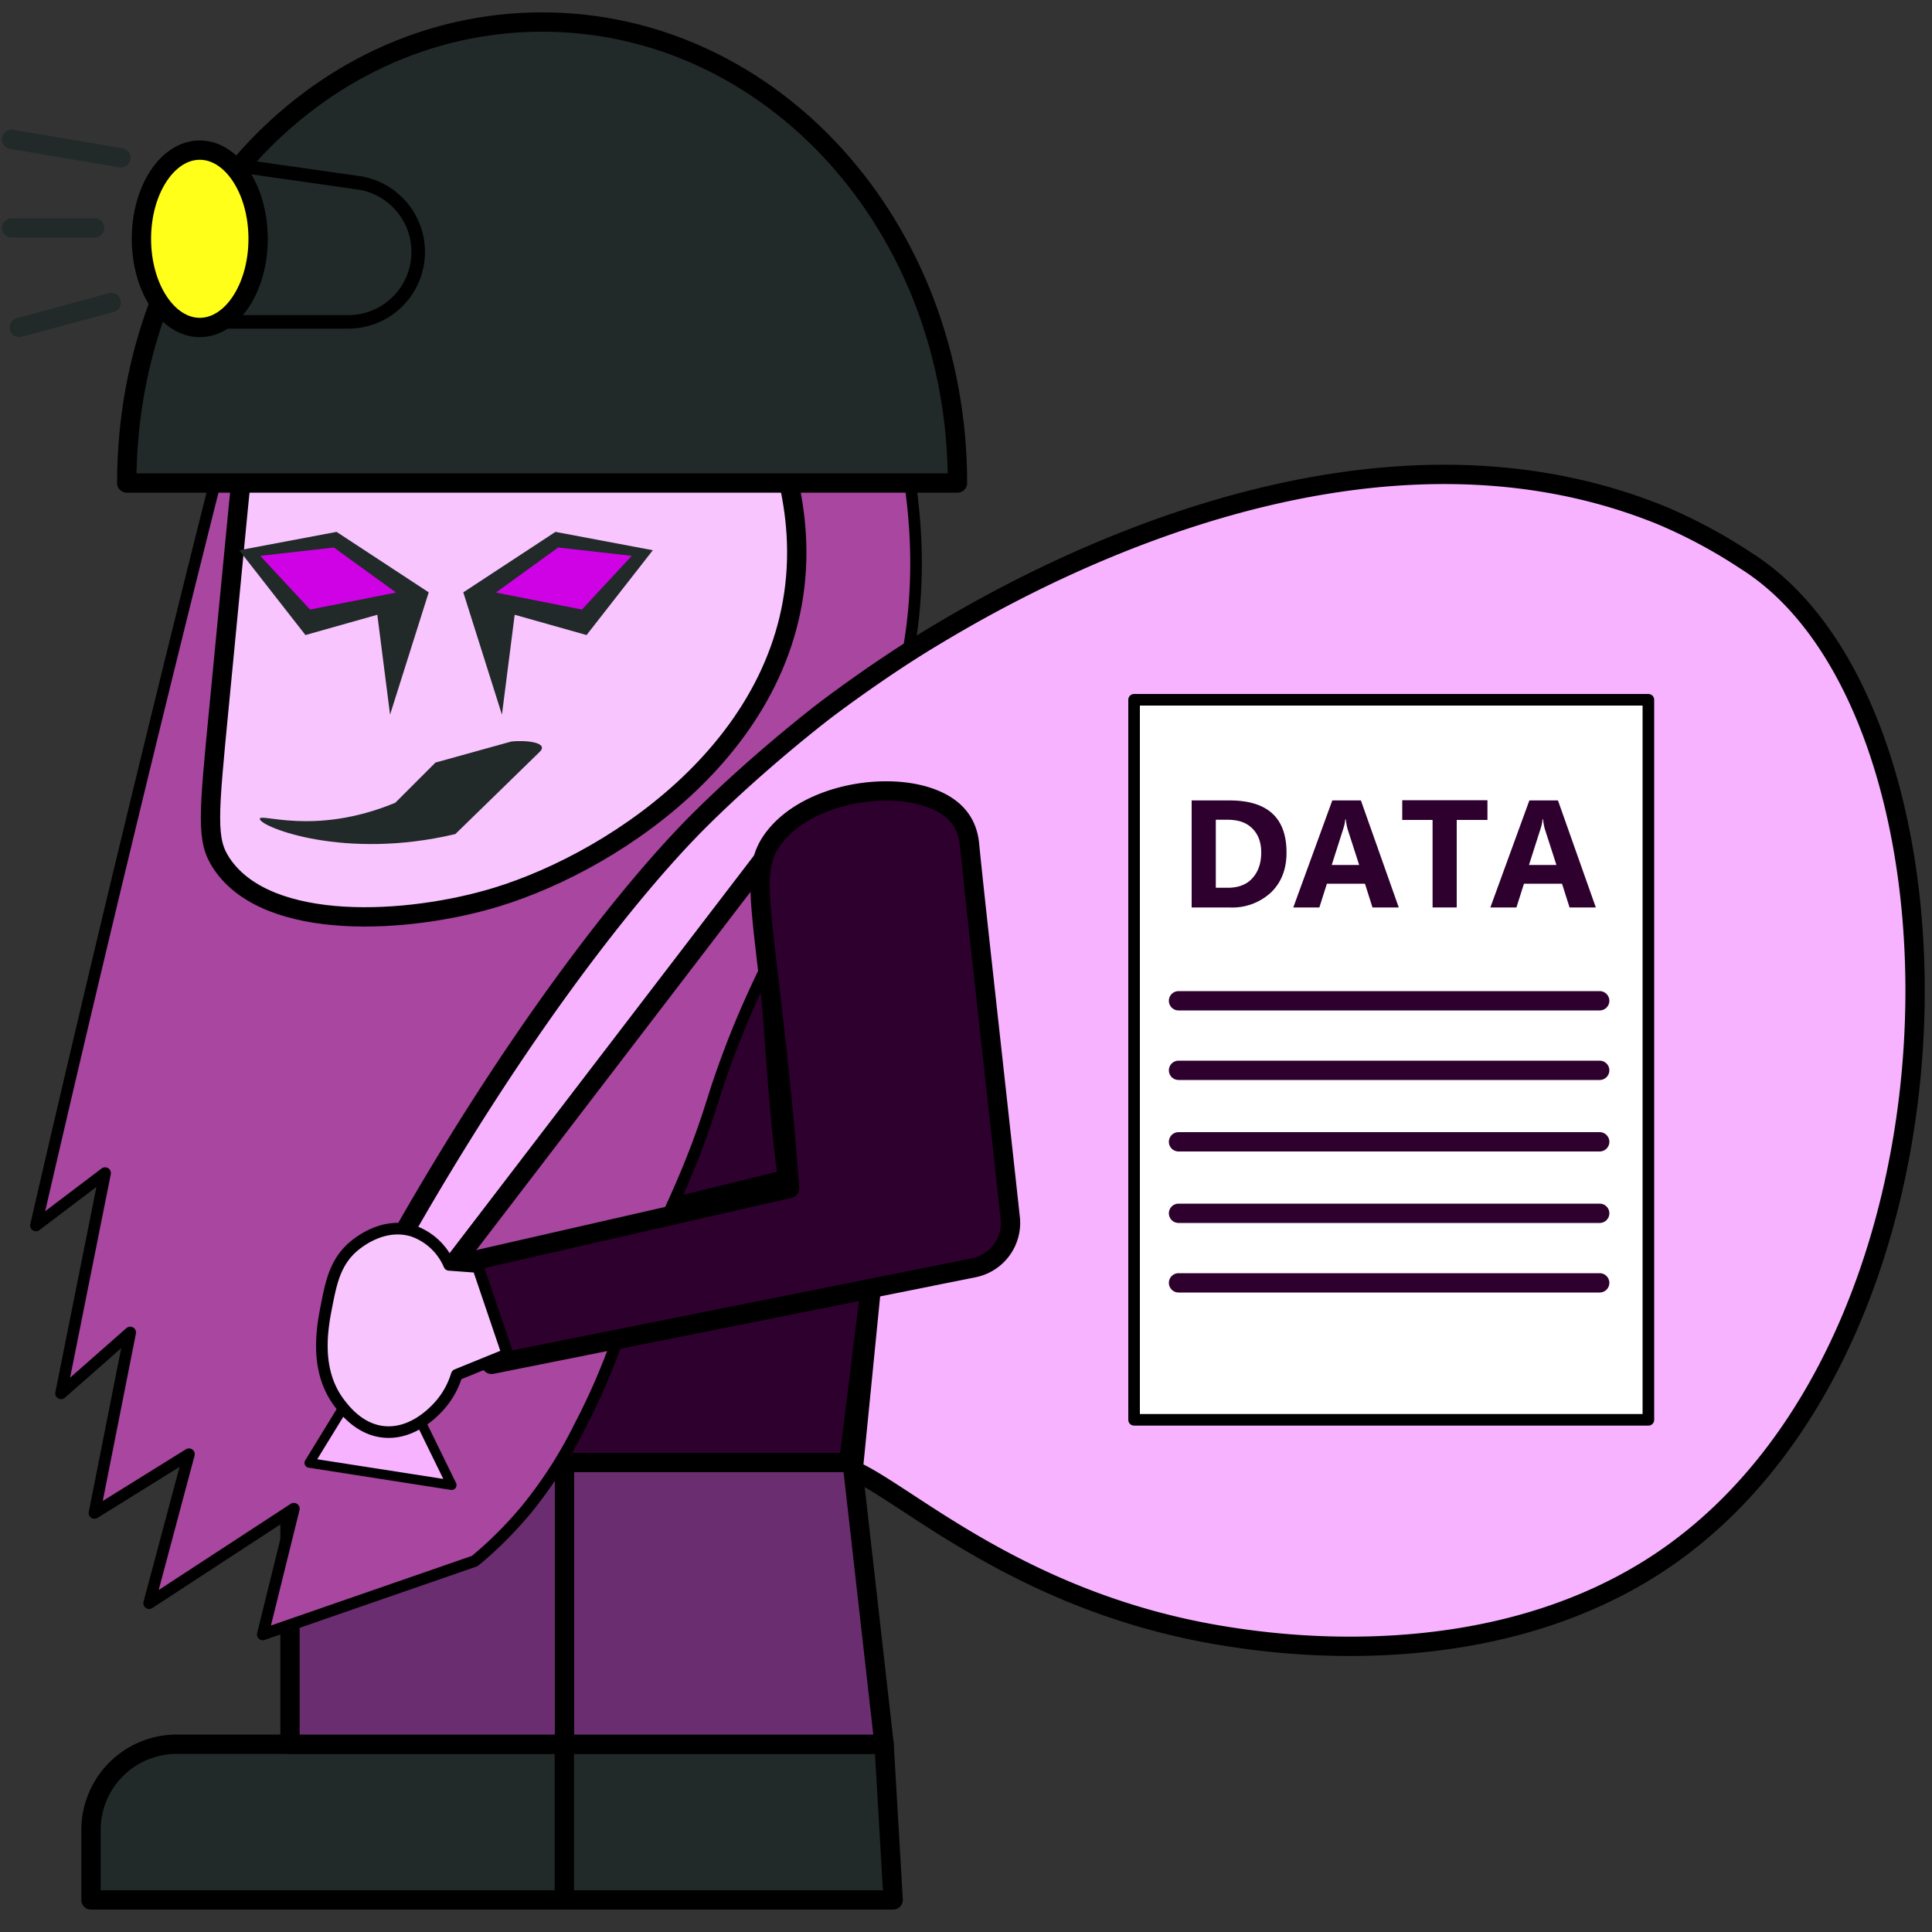 <svg version="1.1" id="_x33_" xmlns="http://www.w3.org/2000/svg" x="0" y="0" viewBox="0 0 1000 1000" xml:space="preserve"><rect x="0" y="0" width="1000" height="1000" fill="#333333" stroke="none"/><style>.st0,.st1,.st2,.st3,.st4,.st5{fill:#222929;stroke:#000;stroke-width:10;stroke-linecap:round;stroke-linejoin:round;stroke-miterlimit:10}.st1,.st2,.st3,.st4,.st5{fill:#6a2e70}.st2,.st3,.st4,.st5{fill:#2e002e}.st3,.st4,.st5{fill:#a846a0;stroke-width:6}.st4,.st5{fill:#f7b3ff;stroke-width:10}.st5{stroke-width:5}.st6{fill:#f8c5ff;stroke-width:6}.st10,.st6,.st7,.st8,.st9{stroke:#000;stroke-linecap:round;stroke-linejoin:round;stroke-miterlimit:10}.st7{stroke-width:10;fill:#f8c5ff}.st10,.st8,.st9{fill:#fff}.st10,.st9{fill:#222929;stroke-width:7}.st10{fill:#ffff19;stroke-width:10}.st11{fill:#222929}.st12{fill:#cf02e6}.st13,.st14{stroke-linecap:round;stroke-linejoin:round;stroke-miterlimit:10}.st13{fill:#fff;stroke:#000;stroke-width:6}.st14{stroke:#2e002e;stroke-width:10}.st14,.st15{fill:#2e002e}.st16{fill:none;stroke:#222929;stroke-width:10;stroke-linecap:round;stroke-linejoin:round;stroke-miterlimit:10}</style><path id="XMLID_9_" class="st0" d="M292.1 983.4h-245v-36.2a44.4 44.4 0 0144.4-44.4h200.7v80.6z"/><path id="XMLID_36_" class="st0" d="M457.6 902.8H292.1v80.6h170.2z"/><path id="XMLID_46_" class="st1" d="M457.6 902.8H292.1c-12.9-29.5 0-127.8 0-154.6h148l17.5 154.6z"/><path id="XMLID_35_" class="st1" d="M150.1 748.2h142.1v154.6H150.1z"/><g id="XMLID_82_"><path id="XMLID_55_" class="st2" d="M302.6 696.7l147.8-29.5-11.1 89.8H276.9z"/><path id="XMLID_87_" class="st2" d="M331.3 629.1l76.4-18.8c-6.6-45.7-7.6-104.2-14.2-149.9-18.8 51.9-43.3 116.7-62.2 168.7z"/></g><path id="XMLID_52_" class="st3" d="M136 846l109.7-38c7.2-5.9 17-14.9 27.1-27.1a226.5 226.5 0 0027.1-42.3 345 345 0 0020.6-47.8c15.9-45.5 26.2-61.6 38-91.6 7.1-18 10.4-29.9 13-37.6 33.1-98.8 81.9-139.2 97.8-219.8 4.2-21.4 7.9-54.2 1-96.7-42.9-5.2-81.6-9.7-115.1-13.6-68.3-7.8-89.2-9.9-117.3-9.8a666 666 0 00-89 6.5l11.9-31.5-36.9 3.3A19632.1 19632.1 0 0018.6 634.3l35.8-27.1-22.8 114 35.8-31.5-18.5 93.4 48.9-30.4-20.6 77.1 74.9-48.9L136 846z"/><path id="XMLID_88_" class="st4" d="M903.5 290.1a266.6 266.6 0 00-43.4-23.3C698 200.6 518.6 308.1 480.7 331c-27.4 16.6-53.7 36.7-53.7 36.7s-32.6 24.8-64.3 56.2c-37.9 37.6-98 114.8-159 223.5l25 14.7 170.7-223 14.7-15.7 67.7 8.6c-5.7 43.3-11.3 86.6-21.5 140.7L441.6 761c28 12.2 88.2 69.5 193.4 86 22.5 3.5 136.3 21.4 226.2-39.8 166.9-113.8 164.4-440.7 42.3-517.1z"/><path id="XMLID_48_" class="st2" d="M408.7 615.1l-168.4 38.5 12 44.7 2.1 7.9 249.6-50a23.7 23.7 0 0018.9-25.8c-10.3-94.4-18.2-164.2-21.1-193.5-.2-1.8-.8-8.3-5.5-14.1-17-21.2-74.9-17.1-96 11.2-11 14.8-7.1 29.7-.2 91.7 4.6 39.2 7.2 70.6 8.6 89.4z"/><path id="XMLID_51_" class="st5" d="M180.9 723.3l-20.8 33.9 73.7 11.5-18.2-37.2z"/><path id="XMLID_50_" class="st6" d="M236.4 711.6a42.6 42.6 0 01-9.3 16.4c-2.3 2.5-13.6 14.8-28.8 13.1-12.4-1.4-19.9-11.3-22.6-14.8-13.2-17.4-8.8-39.6-6.6-50.8 2.3-11.6 4.4-22.4 14.2-30.6 2-1.6 15.1-12.6 30.6-7.7a31.8 31.8 0 0118.6 17.5l14.9 1.1 15.3 45.1-26.3 10.7z"/><path id="XMLID_53_" class="st7" d="M412.3 280.3c3.7 100.8-92 164.7-155.2 184-45.4 13.9-118.3 18.4-142.3-17.2-8.2-12.2-7-23.6-1.2-83.4 11.3-116.5 10.9-115.9 12.3-120.2 16.3-50.4 67.8-127.6 140-128.7 76.4-1 143.4 84.1 146.4 165.5z"/><path id="XMLID_57_" class="st0" d="M280.6 11.4C161.9 11.4 65.7 117 65.6 250h430c-.1-133-96.3-238.6-215-238.6z"/><path id="XMLID_49_" class="st9" d="M186.2 94.7L98.6 82.2a1 1 0 00-1.2 1l-3.5 82.3c0 .6.5 1.1 1.1 1.1h86.1a36.2 36.2 0 005.1-71.9z"/><ellipse id="XMLID_56_" class="st10" cx="103.4" cy="123.6" rx="30.2" ry="45.9"/><g id="XMLID_86_"><path id="XMLID_85_" class="st11" d="M337.9 284.8l-50.4-9.5-47.7 31.3 20 63.3 6.6-51.7 37.2 10.5z"/><path id="XMLID_83_" class="st11" d="M123.8 284.8l50.4-9.5 47.7 31.3-20 63.3-6.6-51.7-37.2 10.5z"/><path id="XMLID_84_" class="st12" d="M327 287.7l-38.1-4.3-32.2 23.3 44.5 8.8z"/><path id="XMLID_58_" class="st12" d="M134.7 287.7l38.1-4.3 32.2 23.3-44.5 8.8z"/></g><path id="XMLID_47_" class="st11" d="M134.5 424c1 4.3 44.1 21.3 101.2 7.7l43.7-42.6c5-5-8.1-6.1-14.7-5.3l-39.3 10.9-20.8 20.8c-42.4 17.6-71 4.7-70.1 8.5z"/><g id="XMLID_112_"><path id="XMLID_93_" class="st13" d="M587 362.2h266.2v372.7H587z"/><g id="XMLID_96_"><path id="XMLID_95_" class="st14" d="M610 518h218"/><path id="XMLID_107_" class="st14" d="M610 554h218"/><path id="XMLID_108_" class="st14" d="M610 591h218"/><path id="XMLID_109_" class="st14" d="M610 628h218"/><path id="XMLID_110_" class="st14" d="M610 664h218"/></g><g id="XMLID_111_"><path id="XMLID_2_" class="st15" d="M616.8 469.7v-55.4h19.6c19.7 0 29.5 9 29.5 27 0 8.6-2.7 15.5-8.1 20.7a29.5 29.5 0 01-21.5 7.7h-19.5zm12.5-45.3v35.1h6.2c5.4 0 9.7-1.6 12.7-4.9s4.6-7.7 4.6-13.3c0-5.3-1.5-9.4-4.6-12.5s-7.3-4.5-12.9-4.5h-6z"/><path id="XMLID_5_" class="st15" d="M724 469.7h-13.6l-3.9-12.3h-19.7l-3.9 12.3h-13.5l20.2-55.4h14.8l19.6 55.4zm-20.5-22l-6-18.6a30 30 0 01-.9-5h-.3c-.1 1.6-.5 3.2-1 4.8l-6 18.8h14.2z"/><path id="XMLID_8_" class="st15" d="M769.8 424.4H754v45.3h-12.5v-45.3h-15.7v-10.2h44.1v10.2z"/><path id="XMLID_11_" class="st15" d="M826 469.7h-13.6l-3.9-12.3h-19.7l-3.9 12.3h-13.5l20.2-55.4h14.8l19.6 55.4zm-20.4-22l-6-18.6a30 30 0 01-.9-5h-.3c-.1 1.6-.5 3.2-1 4.8l-6 18.8h14.2z"/></g></g><g id="XMLID_89_"><path id="XMLID_90_" class="st16" d="M6 72.1l56.6 9.6"/><path id="XMLID_92_" class="st16" d="M6 118h43"/><path id="XMLID_113_" class="st16" d="M10 169.5l47.6-12.9"/></g></svg>